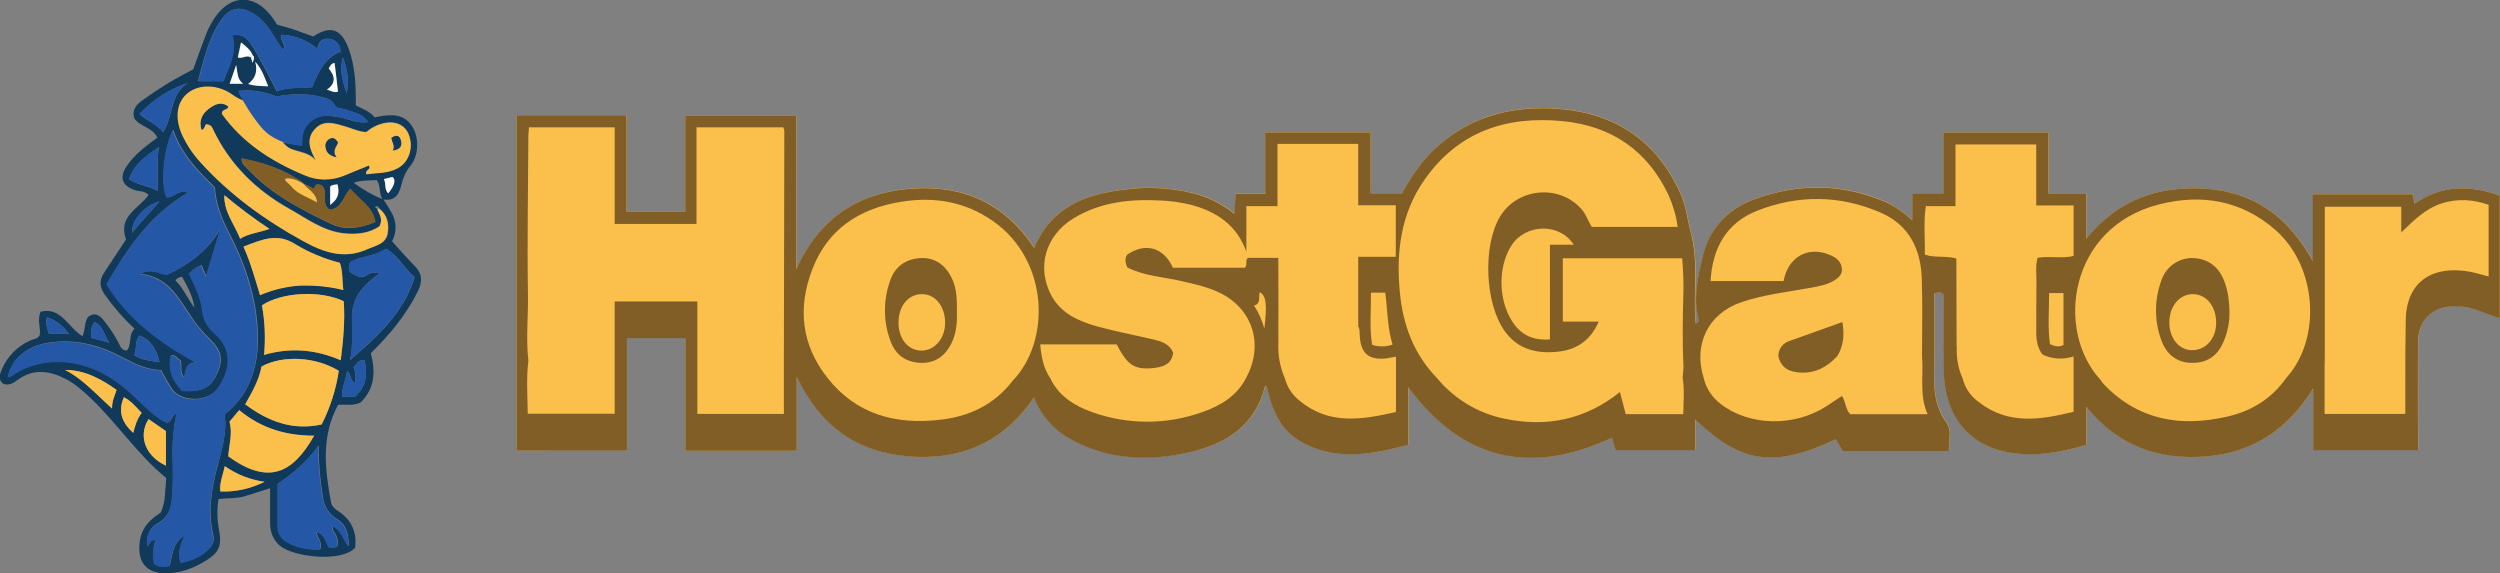 <?xml version="1.0" encoding="UTF-8"?> <!-- Generator: Adobe Illustrator 23.0.1, SVG Export Plug-In . SVG Version: 6.00 Build 0) --> <svg xmlns="http://www.w3.org/2000/svg" xmlns:xlink="http://www.w3.org/1999/xlink" version="1.1" id="Layer_1" x="0px" y="0px" viewBox="0 0 1164.4 267.1" style="enable-background:new 0 0 1164.4 267.1;" xml:space="preserve"><rect x="0" y="0" width="1164.4" height="267.1" fill="#808080" stroke="none"/> <style type="text/css"> .st0{fill:#FBBF4B;} .st1{fill:#825E27;} .st2{fill:#113959;} .st3{fill:#2557A7;} .st4{fill:#FEFEFE;} </style> <path class="st0" d="M240.6,53.7v156H292v-52.3h27.4v52.4h51.8v-34.5c10.6,22.7,27.8,35.3,52.4,37.2c24.2,1.9,44-6.7,58.1-27.5 c3.4,8.7,9.9,15.9,18.2,20.1c17.6,9.1,36.2,9.6,54.9,5.3c16.8-3.9,30.1-12.5,34.5-30.7c0-0.1,0.5-0.1,0.7-0.2 c3.3,14.7,8.1,22.2,18.1,27.2c15.7,7.9,31.6,4.8,47.9,0.4v-26.9c25.7,34.7,57.4,41,94.9,23.6c0.6,2,1.2,4,1.7,5.8h37v-14.4 c21.5,20.6,37,22.8,65.5,9.3l3.4,5.5h49.3c-0.2-4.8,1.6-9.5-1.1-13.2c-5.6-7.7-6-16.2-5.8-25.2c0.3-11.6,0.1-23.3,0.1-35.1 c1.7-0.3,2.9-0.9,4.4,0.5c0,11.5-0.1,23.3,0,35.2c0.3,20.8,10.9,34.6,29.6,38.3c12.4,2.4,24.4,0.2,36.8-3.4v-17.8 c14.9,18.5,33.7,24.9,55.7,23.2c22.1-1.7,38.4-12.9,50-31.7v28.8h48.8v-5.8c0-14.8-0.1-29.7,0-44.5c0.1-10.4,6.6-16.7,17-16.8 c3.8,0,7.6,0.8,11.2,2.1c3.2,1.2,6.4,2.3,9.9,3.5v-57c-13.9-5-27.2-4.9-39.5,3.7c-1.2-1.5,0.1-3.3-1.4-4.3h-46.2v31.1 c-11.4-20.7-27.5-32.2-49.9-33.7c-21.8-1.4-40.7,4.8-55.7,23.4V90.1h-17.5V61.8h-48.9v28.5h-14.5v12.2c-4.4-3.7-8.1-6.5-12.3-8.4 c-20.2-8.8-40.8-8.9-61.3-1.4c-12.6,4.6-21.2,13.9-24.2,27.2c-2.2,9.4-4.4,19.1-1.7,28.9c0.2,0.6-0.5,1.6-1.4,1.8 c-1.3-14.1,1.6-28.4-2.3-42.4c-1.6-5.8-2.1-11.8-4.5-17.4c-11.6-26.4-32.4-39.2-60.7-40.4c-20.4-0.9-38.8,4.6-54.1,18.9 c-6.4,6-11.1,13.2-15.2,20.6h-14.6V61.7h-49.1v28.5h-13.8c-0.2,3.2-0.4,5.9-0.6,9.3c-5.7-4.7-12.5-8-19.7-9.7 c-10.2-2.4-20.8-3-31.3-1.6c-18.1,2.2-34.4,7.9-42.2,27.2c-14.1-21.3-34-29.7-58.5-27.5c-24.6,2.2-42.1,14.6-52.4,37.5V53.8h-51.6 v44.8h-27.4V53.7H240.6z"></path> <g> <title>hostgator_l</title> <path class="st1" d="M240.6,53.7h51.2v44.9h27.4V53.8h51.6v71.7c10.3-22.9,27.8-35.4,52.4-37.5c24.5-2.2,44.4,6.2,58.5,27.5 c7.9-19.3,24.1-25.1,42.2-27.2c10.4-1.4,21-0.9,31.3,1.6c7.2,1.7,13.9,5,19.7,9.7c0.2-3.5,0.4-6.1,0.6-9.3h13.8V61.7h49.1V90H653 c4.1-7.4,8.8-14.6,15.2-20.6c15.3-14.3,33.6-19.7,54.1-18.9c28.3,1.2,49.1,13.9,60.7,40.4c2.4,5.5,2.9,11.6,4.5,17.4 c3.8,14,0.9,28.3,2.3,42.4c0.9-0.3,1.6-1.2,1.4-1.8c-2.7-9.8-0.5-19.5,1.7-28.9c3-13.3,11.6-22.6,24.2-27.2 c20.5-7.5,41-7.4,61.3,1.4c4.3,1.9,8,4.6,12.3,8.4V90.2h14.5V61.8h48.9v28.3h17.5v21.2c15.1-18.6,33.9-24.8,55.7-23.4 c22.4,1.5,38.5,13,49.9,33.7V90.5h46.2c1.5,0.9,0.2,2.8,1.4,4.3c12.3-8.6,25.6-8.7,39.5-3.7v57.1c-3.5-1.2-6.7-2.3-9.9-3.5 c-3.6-1.4-7.4-2.1-11.2-2.1c-10.3,0.1-16.9,6.5-17,16.8c-0.1,14.8,0,29.7,0,44.5v5.8h-48.8v-28.8c-11.6,18.8-27.9,30-50,31.7 c-21.9,1.7-40.8-4.7-55.7-23.2v17.8c-12.4,3.6-24.4,5.8-36.8,3.4c-18.7-3.7-29.3-17.5-29.6-38.3c-0.2-11.8,0-23.6,0-35.2 c-1.5-1.4-2.7-0.8-4.4-0.5c0,11.8,0.2,23.4-0.1,35.1c-0.2,9,0.2,17.5,5.8,25.2c2.7,3.7,0.9,8.4,1.1,13.2h-49.3l-3.4-5.5 c-28.5,13.5-44,11.3-65.5-9.3v14.4h-37c-0.5-1.8-1.1-3.8-1.7-5.8c-37.4,17.4-69.2,11.1-94.9-23.6v26.9c-16.3,4.3-32.2,7.5-47.9-0.4 c-10-5-14.8-12.5-18.1-27.2c-0.2,0.1-0.7,0.1-0.7,0.2c-4.5,18.2-17.7,26.7-34.5,30.7c-18.8,4.4-37.4,3.9-54.9-5.3 c-8.3-4.2-14.8-11.3-18.2-20.1c-14.1,20.8-33.9,29.4-58.1,27.5c-24.6-1.9-41.8-14.5-52.4-37.2v34.5h-51.8v-52.4H292v52.3h-51.4 V53.7z M1082.7,170.1c0,0.3,0,0.5,0,0.8v21.9h37.6V166c0.1-5.5,0.1-11,0.2-16.5c0.1-18.9,13.1-25.9,29.5-23c3,0.5,5.9,1.5,9.1,2.3 V95.4c-7.4-2.6-14.7-3-22.1-0.6c-7.2,2.4-12.5,7.5-18.6,13.5v-12h-35.6V166C1082.8,167.4,1082.8,168.7,1082.7,170.1L1082.7,170.1z M471.6,177.4c17.8-18.3,17.2-56.1-9.2-74.5c-13-9.1-27.5-11.4-42.8-8.9c-19.2,3.1-34,12.6-41.2,31.3c-7,18-5.2,35.2,7,50.7 c13.5,17.1,31.8,21.9,52.5,19.5C451.4,194,463.1,188.5,471.6,177.4L471.6,177.4z M911.4,162.1c-0.2,4.8,0.7,9.7,2.7,14.1 c1.1,4.4,3.7,8.3,7.3,10.9c13.9,11,29.1,8.4,44.4,4.7V166c-4.8,1.6-10,1.3-14.5-0.9c-2.3-3-2.9-6.6-2.9-10.3c0-7.5,0-15,0.1-22.4 c0.1-4.1-0.6-8.2,0.5-12.3c5.7-1,11.4,0.5,16.8-0.9V95.7h-17.4V67.3h-37.6V96h-13.6l-0.2-0.3V96c-1.2,7.6-0.3,15.2-0.5,22.6 c4.8,1.6,9.4,0.4,14.7,1.8c0,13.4,0.1,26.9,0.1,40.3L911.4,162.1z M978.4,177c0.4,0.7,0.9,1.4,1.5,2c16,16.7,35.6,20,57.2,15.1 c11.3-2.5,20.9-8.3,27.7-18c16.8-18.6,14.3-52.1-5-69c-15.9-13.9-34.5-16.9-54.2-11.9C963.5,105.9,957.1,154,978.4,177L978.4,177z M793.5,176c1.1,4.9,4,9.2,8,12.2c13.4,10.3,34.1,10.7,49.2,1c2.4-1.6,4.8-3.2,7.2-4.8c1.9,2.9,1.6,6.3,3.9,8.5h36 c-4-9-1.8-18-2.6-26.9c0-12,0.3-24-0.1-36c-0.4-13.8-5.8-25.1-19-30.9c-19-8.3-38.6-8.5-57.8-0.9c-14.3,5.7-20.7,17.4-21.6,32.7h34 c2.2-11.7,12.1-16.8,22.6-11.7c2.6,1.2,4.4,3.2,4.6,6.1c0.2,2.5-1.6,4.1-3.7,5.4c-3.3,2-7,2.6-10.7,3.3c-10.9,2-22.1,3.2-32.6,6.8 C795.6,146.1,788.6,160.4,793.5,176L793.5,176z M632.6,152v-32.4h17.5v-24h-17.5V67H595v29h-14.5v21.2c-4.5-12.5-14-18.7-25.8-21.8 c-4.5-1.1-9.1-1.8-13.8-2c-14.3-0.8-28.3,0.6-40.9,8.3c-13.1,8-17.5,23-10.1,36.3c4.5,8.1,12.6,11.6,21,14 c8.8,2.4,17.8,4.1,26.7,6.2c3.5,0.9,7.1,2,8.8,6c-0.5,4.9-3.9,6.5-8.2,7.1c-9.6,1.2-12.9-0.9-18.1-10.9h-35.6 c0.5,5.8,1.5,11.1,4.7,15.8c4,8.4,11.4,12.9,19.6,15.8c16.6,5.9,34.7,5.9,51.3-0.1c8.4-2.9,16-7.5,20.3-15.9 c8.6-15.9,2.8-33-13.5-40.2c-5.4-2.4-11-3.6-16.7-4.9c-8.5-2-17.4-2.3-25.2-6.4c-0.9-2.2-1.2-4.1,0-5.9c8.5-5.8,17-3.4,21.3,6.1 h33.5c1.5-1.5-0.1-3.6,1.5-4.6h14.1c0,2.1,0,3.8,0,5.6c0,11.5,0.1,23,0,34.4c-0.2,5.5,0.8,10.9,3,16c1.1,4.2,3.5,7.9,7,10.6 c13.9,11.5,29.3,8.7,44.8,5.2v-25.8c-1.7,0.3-3,0.6-4.3,0.8c-8.5,1-12.3-2.4-12.6-11C633.2,154.6,633.4,153.2,632.6,152z M669.3,176.1c8,9.7,19.1,16.4,31.4,18.9c19.5,4.1,37.5,0.6,53.8-12.4c1,3.9,1.8,7,2.7,10.3H784c0.1-5.8,0.6-11.4-0.3-17 c0.2-1.6,0.3-3.3,0.4-5c-0.6-12.3-0.3-24.6,0-36.9c0.1-4.6-0.6-13.7-0.6-13.7h-55.6v29.5c6.7,0,10.8,0,16.7,0 c-3.7,8.7-10.3,13.1-18.9,14c-9.5,1-18.3-0.8-24.5-9.1c-9.6-12.7-10.8-40.1-2.5-53.9c8.1-13.3,27.4-15.1,37.8-3.5 c2.3,2.5,3.2,5.8,4.9,8.4h40c-0.7-5.2-2.2-10.2-4.3-14.9c-9.9-20.9-26.7-32.2-49.5-34.4c-26.2-2.5-48.5,5-64.1,27.3 c-11.1,15.8-13.3,33.8-11.5,52.5C653.4,151.3,658.5,165,669.3,176.1L669.3,176.1z M324.8,166v26.8h40.3V166c0.1-35,0.1-70,0.2-105 c-0.1-0.6-0.2-1.1-0.5-1.7h-40.4v45h-38.1v-45h-39.9c-0.1,1.5-0.3,2.6-0.3,3.7c-0.1,24.7-0.6,49.3-0.2,74c0.2,10.3-1,20.6,0.2,30.9 c-1,8.2-0.4,16.4-0.3,24.8h40.5v-52.3h38.5V166z M733,114c-6.6-10.4-22.5-9.8-29,0.3c-6.8,10.5-6.1,27.3,1.6,37.2 c4,5.1,9.3,7.1,16.3,6.6V114H733z M638.5,136.3c0.2,8.4-0.8,16.4,0.6,24.3c3.1,1,6.5,1,9.5-0.1c-2.5-8.1-2.3-16.2-3.4-24.2H638.5z M961.1,160.7v-24.2h-6.7c0,8.2-0.7,16.2,0.4,23.8C957.2,161.4,959,161.7,961.1,160.7L961.1,160.7z M586.7,136.1 c-0.6,2.6,0.6,5.4-2.6,6.2c2.1,3.3,3.7,6.9,4.8,10.7C590.2,141.8,589.8,137.7,586.7,136.1z"></path> <path class="st2" d="M178.6,92.9c1.3,2.1,2.7,4.1,3.8,6.2c2.4,4.1,2.4,9.1,0.2,13.3c3.4,3.7,6.7,7.6,10.3,11.2 c3.7,3.7,4.1,7.3,1.7,12.1c-5.4,10.9-13,20.1-21.9,28.8c2.2,8.2,2.1,16.3-4.8,23c-3.1,1.5-6.7,0.9-10.4,1c-8,14.6-6.2,30-3.3,45.5 c0.4,2,1.8,3,3.4,4.1c6.2,4.1,8.7,9.8,7.8,17c-6.5,7.1-29.1,4.2-35-0.9c-3.4-2.9-4.7-6.7-4.6-11.1c0-5.2,0-10.3,0-15.7 c-3.7,1.2-7.6,2.4-11.4,3.6c-4,1.2-8.2,1-12.6,1.4c-0.8,4.7-0.7,9.6,0.2,14.3c1.4,7.5,0.1,10.7-6.4,14.6 c-5.7,3.5-11.9,5.8-18.8,5.7c-8-0.1-12.3-4.5-11.9-12.6c0.3-6.8,3.1-11.3,10-15.7c1.1-2.6,1.8-5.3,1.9-8.1c0.3-2.6,0.4-5.3,0.6-8 c-13.4-10.9-22.8-25.4-35.1-37.1c-3.8-3.6-7.6-7-12.3-9.3c-7.3-3.6-14.5-4.5-21.6,0.6c-2,1.4-4.1,3.1-6.9,1.9 c-2.4-1.8-1.7-4.1-0.8-6.3c2.5-6.3,7.4-11.2,13.6-13.9c1.3-0.6,3-0.6,4.1-2.2c0.9-3.2-1.3-6.7,0.5-11.1c9.5-2.5,12.9,7.4,19.5,11.4 c1.5-3.3,0.8-6.5,2.6-9c2.7-2.1,4.9-1.2,6.9,1.1c2.7,3.3,5.2,6.9,7.2,10.8c0.9,1.5,1.2,3.6,3.9,3.8c2.6-2.8,0.6-7.4,3.7-10.2 c-5.2-4.8-9.9-10.2-14-16c-2.4-3.5-2.5-6.7-0.2-10.1c3.5-5.2,6.9-10.6,10.2-15.5c-3.9-10.9,5.9-14.2,10.5-20.7 c-1.6-1.9-4.3-1.6-6.5-2.3c-5.7-1.9-7.2-5.8-3.9-10.8c3.7-5.7,9.1-9.6,14.5-13.6c-2.2-4.8-8-5-10.7-8.9c-1.4-4,1-6.6,4-8.7 c3.8-2.7,7.7-5.3,11.6-7.7C82,36.5,86,34.4,90,32.3c2-5.5,3.9-11,6-16.4c1.1-2.8,2.5-5.4,4.2-7.9c7.3-10.6,18.1-10.8,26-0.7 c1,1.3,1.9,2.7,2.9,4.2c2.8,0.8,5.7,1.5,8.5,2.5s5.6,2,8.3,3c7.9-5.3,13-3.6,16.4,5.4c3.2,8.6,3.5,17.5,3.4,26.7 c3,1.6,6.5,2.6,8.8,5.6c0.8-0.2,1.6-0.4,2.4-0.5c5.8-1,11.4-1.1,15.1,4.7c3.3,5.2,3.1,13.6-0.9,18.4c-2,2.4-3.3,5.3-4,8.3 c-1.5,6.3-3.9,8-8.9,7.3c-1.8-2.7-0.7-6.2-2.7-9c-3.3,0.2-6.8-0.1-10.8,1.2C169.1,88.4,173.7,91,178.6,92.9z M116.8,26.7l0.8,2.5 c0.8-2.3,0.9-3,0-3.5c-1-2.5-2.9-4.1-5.4-6c-0.6,2.7-1.1,4.9-1.5,7C113,27.5,114.9,25.5,116.8,26.7z M104.5,90.9h-0.3H104.5 c-0.3,7.6,4.6,13.4,7.3,20.3c4.3-2.6,8.9-2.8,13.6-4.6C118.3,101.8,111.2,96.5,104.5,90.9z M146.4,88c-1.6-0.7-3.1-1.4-4.7-2.2 l-0.1-0.2c-8.7-6.4-18.5-9.8-29.1-11.8c-0.1,2.6,1.5,3.4,2.6,4.6c10.9,12,25.1,19.2,39.3,26c6.6,3.1,13.5,1.9,20.4-1 c-1.3-7.5-7.8-10.4-11.7-15.5c-3.3,3.7-3.9,9.3-9.6,9.8c-4.5-2.8-0.1-8.4-3.9-11.4C148.2,85.7,146.6,85.5,146.4,88L146.4,88z M147.5,247.9c3.9,0.6,4,4.4,5.8,7c1.3,0,2.6,0.5,3.8-0.6c0.6-1.7,0.2-3.2-0.4-4.8c-0.5-1.4-2.3-2.3-1.5-4.4 c3.8,1.8,4.4,5.9,7.3,9.4c-0.2-5.7-1-10-5.3-12.6c-3.8-2.2-6.3-6-6.8-10.4c-1.3-7.9-2-15.9-2-24c-5.6,7.8-11.9,13-19,17.8 c0,6.7,0,13.4,0,20c0,2.9,1.5,5.6,4.1,7c4.8,2.9,10.1,3.7,15.6,3.6c1.4-3.3-1.3-5.3-1.6-7.9L147.5,247.9z M158.4,24.1l0.7,0.6 l-0.6-0.8c0.1-3-2.1-5.5-5.1-5.8c-3.2-0.5-5.1,1.3-5.6,4.6c-5.3-4.2-10.7-6.3-16.8-6.5c-0.6,1.6,0.4,2.5,0.7,3.6s1.3,2.2-0.1,3.3 c-4.2-5.9-7-12.9-13.7-16.8c-6.2-3.7-10.9-2.8-15,3.1c-5.9,8.5-8,18.4-10.7,28.4H104c2.8-7,6.3-13.6,4.1-21.5 c7.1-0.3,7.3,0,20.8,26.2c5.2-2,10.9-1.4,16.4-1.9C148.3,33.7,151.1,27.2,158.4,24.1z M176.5,96.9c-0.3-0.9-0.9-1.1-1.9-0.5 l1.2,1.1c1,2.2,2.6,4.4,1,7.7c-4.9,3.5-11,4-17.1,3.3c-9.5-1.2-17.1-7-25.2-11.5c-15.3-8.6-27.4-20.5-35.1-36.5 c-0.5-1-0.7-2.3-2.9-2.7c-1.3-0.5-0.9,2.6-2.7,2.5c-1.3-4.2,0.4-7.5,3.6-9.9c2.7-2,5.7-3.5,9-0.9c-0.4,1.8-3,1-3.1,3.3 c9.6,13.6,23.1,22.3,38.4,28.6c6,2.7,12.9,2.7,18.9,0.1c3.8-1.6,7.6-3.1,11.3-4.6c1.1,2.2-2.2,2.1-1.2,4.1 c4.8-0.7,9.8-0.3,14.5-2.8c5-2.7,7.5-9.2,5.3-15.3c-1.7-4.9-6.5-7-12.3-5.5c-2.8,0.7-5.4,2.1-7.6,4c-3.5-0.1-6.4-1.6-9.4-2.5 c-5.2-1.5-10.6-3.6-14.8,1.4c-4,4.7-1.9,9.5,0.8,14.4c-3.1-3.8-7.6-3.9-11.5-5.4c-1.9-0.7-4.3-0.9-5.3-3.1l10,1.5 c0.2-3.6,0.2-6.9,2.5-9.6c4.6-5.3,10.2-4.5,16.1-3.3c3.9,0.8,7.6,2.8,12.3,2c-2.7-4-6.6-4.4-10.1-5.7c-1.8-0.7-4.3-0.2-5.3-2.1 c-1.5-2.7-4-3.3-6.5-3.9c-7.1-1.8-14.1-1.3-20.5-0.2c-6.1-2.2-11.6-3.3-17.5-2.5c0,2.6,2.6,3.7,2.2,5.9c-2.5-0.3-3.6-2.7-5.4-4 c-6.5-4.5-14.6-4.9-20-0.6c-5.3,4.1-6.5,10.9-3.2,18.6c2.2,4.9,5.2,9.4,8.8,13.3c13.6,15.1,29.9,26.9,47.7,36.6 c9.7,5.3,19.2,8.7,30.1,3.7c3.6-1.7,8-2.3,9.1-6.8C181.4,104.4,180.6,100.1,176.5,96.9L176.5,96.9z M104.6,193.1 c12.3-9.8,16.1-23.6,15.5-38.2c-0.6-16.6-5.9-32.2-13.6-47c-3.3-6.3-5.9-13-6.4-20.7c-7.7-7.5-15.5-15.3-19.4-26.8 c-4.4,8.6-5.8,25.4-3,31.4c2,0.3,3.4-1,5-1.8s3.1-1.4,5-0.3c-17.5,10-28.2,25.7-37.9,42.6c10,16.4,24.7,27,41.5,36.5 c-5.2,0-4.4,4.1-5.5,6.9c-2.3-2.5-0.7-5.3-1.7-8c-1.4-0.4-2-2.7-4.4-2.2c-1.3,6.5,0.8,11.7,5.3,16.4c0.8,0.1,1.6,0.2,2.5,0.2 c7.9,0,11.2-2.2,14.2-9.3c2.3-5.7,1.3-10-4.1-15.1c-3.6-3.5-6.8-7.4-9.4-11.6c-5.5-8.3-10.4-17.3-22.8-18.6 c5.1-2.8,8.8-0.1,12.5,0.4c10.3-4.8,19-11.3,24.9-21.5c-2.2,7.2-4.3,14.5-6.7,22.3l-2.2-5.2c-2.2,0.8-4.2,2.1-5.7,3.9 c2.6,5.5,5.5,10.9,6.2,17.1c0.4,4.2,2.5,8,5.7,10.7c9,7.5,7.1,17.9,1.2,25.9c-4.6,6.2-16.8,6.2-21.2,0c-1.8-2.9-3.5-5.8-5-8.8 c-7.9,0-14.4-4.2-21.2-7.5c-10.6-5.1-21.7-7.2-33.4-4.8c-8.7,1.8-15.5,8-16.7,15.4c1.5,0.1,2.3-1,3.5-1.7c7-4.1,15.2-6,23.4-5.2 c13.9,1.4,24.5,8.5,34.1,18c4,4,8.2,8.1,13.3,10.4c2.2-1.1,1.9-3.7,4.2-4.5c-1.3,6.2-2,12.5-1.9,18.8c0.2,5.8,0.3,11.7,0,17.5 c-0.3,5.9-0.8,11.7-7.2,15.2c-3.4,1.8-5.2,5.8-4.5,10.3c1.5-0.8,1.1-3.2,3.8-2.8c-1.2,3.6-1.4,7.4-0.6,11.1 c2.2,1.4,4.8,1.7,7.2,0.9c1.3-5.2,1.4-10.9,7-14c-1.8,3.9-3.6,7.8-1.8,12.6c5.4-1.1,10.2-3,13.8-7.3c1.2-1.4,1.7-3.3,1.3-5.2 c-2.6-10.8-1-21.4,1.8-31.9C103.1,209.8,105.9,201.7,104.6,193.1L104.6,193.1z M157.8,172.7c-10.9-6.6-26.1-7.4-36-2 c-1.1,6.2-4.3,11.8-7.6,17.6c10.9,8.1,22.3,12.3,35.6,9.4C153.8,189.8,156.5,181.4,157.8,172.7L157.8,172.7z M123,165.3 c12.5-3.7,24.1-2.5,35.7,2.5c1.2-9.5,2.1-18.5,1.4-27.5c-10.8-5.1-28.8-4.2-38.1,1.9C123.4,149.9,123.7,157.6,123,165.3L123,165.3z M176.7,127.4c-7,5.2-12.7,10.3-12.7,20.2c0,6.6,0.5,13.3-0.9,20.1c12.6-11,25-21.9,30-38.6c-5.1-4.4-7.7-10.1-13.3-13.2 c-5.1,3.6-11.5,3.2-16.6,6.2c-0.8,1.4-0.9,3.2-0.1,4.7c1.7,0.9,3.4,2.3,6,2.3C171.2,128,173.4,126.1,176.7,127.4L176.7,127.4z M158.3,122.4c-7.5-1.9-14.7-4.9-21.2-9c-8.4-5.1-15.7-1.6-23.7,1.4c3.4,7.6,5.4,15.1,7.7,22.6c6.1-2.6,12.7-4.1,19.3-4.5 c6.6-0.2,13.1,0.5,19.5,2.1C159.3,130.6,159.8,126.6,158.3,122.4L158.3,122.4z M106.9,196.4c1.5,5.3-0.2,10.9-0.6,16.2 c18.3,13.2,29.8,8.5,40-9.6c-12.9,0-24.5-3.3-34.9-11.9L106.9,196.4z M76,61.6c4.9-7.8,3.1-17.7,11.4-22.9 c-8.6,2.8-16.3,7.8-22.4,14.4C68.5,56.4,72.9,57.6,76,61.6z M77.3,200.8l-8.1-5.6c-5,7.8-1.5,17.2,8.1,21.7V200.8z M73.4,88.9 c0.2-7.4-0.4-13.8,0.6-20.4c-5.8,4-11.4,7.8-13.9,14.9C64.1,86.3,68.8,86.3,73.4,88.9z M54.3,181.6c-7.2-5.2-14.8-9.3-24-9.3 c8.4,4.3,14.5,11.3,21.9,18C52.1,186.7,53.4,184.3,54.3,181.6L54.3,181.6z M104.7,217.1c-0.8,4.3-2.5,7.7-2.1,11.8 c7.1,0.3,14.2-1.3,20.6-4.5C116.5,223.4,110.1,220.9,104.7,217.1L104.7,217.1z M161.7,172.7c-0.6,4.2-2.5,7.9-2.4,12.1h6 c5.5-4.9,6-10.7,4.4-17.2c-2.8,0-3.7,2-5,3.5c0.9,2.3,1.1,4.9,0.5,7.3C163,177.1,163.7,174.6,161.7,172.7L161.7,172.7z M66,192.3 c-2.8-2.9-5-5.7-8.3-7.3c-2.7,6.3-1.3,11.6,4.4,16.6C62.9,198.4,63.7,195.3,66,192.3z M74.3,168.7c-1.5-6.7-4.6-10.7-9.4-12.4 c-2.3,2.8-1,6.3-2.4,9.1C66.3,167.9,70.1,168,74.3,168.7z M21.9,147.8c-1.1,3.3,0.4,5.6,0.9,7.7h9.4 C29.2,151.9,26.4,149.2,21.9,147.8L21.9,147.8z M74.2,93.8c-7,1.9-13.5,9.5-12.6,14.7C65.6,103,70.3,98.8,74.2,93.8z M42.7,157.4 l8.2,2.2c-2.3-3.4-2.8-7.9-7-9.6C42.5,152.2,42,154.9,42.7,157.4z M124.9,40.2c-1.7-4-2.5-7.4-6-11.4c1.2,5-0.3,7.8-3.3,10.3 C118.6,40.2,121.4,40.1,124.9,40.2L124.9,40.2z M161.4,43.4c1.4-5.8,0.3-11.2-1.7-16.6C158,32.6,159.7,38,161.4,43.4L161.4,43.4z M81.7,130.6c3.6,3.5,5.4,8,8.9,12.8c-1-6.1-3.5-10.2-5.8-14.5C83.6,129,82.4,129.6,81.7,130.6L81.7,130.6z M157.4,42.7 c-0.5-4.4-1-8.8-1.5-13.3c-1.6,0.3-2,1.4-2.7,2.6c3,3.4,3.5,6.9-0.9,9.9C154,42,155.4,43.3,157.4,42.7L157.4,42.7z M153.8,95.4 c3.8-2.7,4.4-5.7,3.4-9.6c-1.3,0.2-2.6,0.1-3.4,1.1V95.4z M178.8,83.4c1.1,2.3,0.1,4.8,2,6.7c2.9-3.4,3.7-6.3,2-7.6L178.8,83.4z M113.3,39c-2.9-1.9-2.7-5.2-3.3-8.7l-3,8.7H113.3z"></path> <polygon class="st0" points="897.2,96 897.1,96.1 897,95.8 "></polygon> <path class="st3" d="M104.6,193.1c1.3,8.7-1.4,16.7-3.6,24.8c-2.7,10.5-4.4,21.1-1.8,31.9c0.4,1.8,0,3.7-1.3,5.2 c-3.6,4.3-8.3,6.2-13.8,7.3c-1.8-4.8,0-8.7,1.8-12.6c-5.5,3.1-5.7,8.7-7,14c-2.4,0.8-5.1,0.5-7.2-0.9c-0.8-3.7-0.6-7.5,0.6-11.1 c-2.7-0.4-2.3,2-3.8,2.8c-0.7-4.5,1.1-8.5,4.5-10.3c6.5-3.5,6.9-9.3,7.2-15.2c0.3-5.8,0.2-11.7,0-17.5c0-6.3,0.6-12.6,1.9-18.8 c-2.4,0.8-2.1,3.3-4.2,4.5c-5.1-2.3-9.2-6.4-13.3-10.4c-9.6-9.5-20.2-16.7-34.1-18c-8.1-0.8-16.3,1-23.4,5.2 c-1.1,0.6-2,1.7-3.5,1.7c1.1-7.4,7.9-13.7,16.6-15.5c11.7-2.5,22.8-0.3,33.4,4.8c6.9,3.3,13.4,7.5,21.2,7.5c1.5,3,3.2,6,5,8.8 c4.4,6.3,16.6,6.2,21.2,0c5.9-7.9,7.8-18.4-1.2-25.9c-3.2-2.7-5.3-6.5-5.7-10.7c-0.7-6.2-3.6-11.6-6.2-17.1 c1.5-1.8,3.5-3.1,5.7-3.9l2.2,5.2c2.3-7.8,4.5-15.1,6.7-22.3c-5.9,10.2-14.6,16.7-24.9,21.5c-3.8-0.5-7.4-3.2-12.5-0.4 c12.4,1.3,17.3,10.3,22.8,18.6c2.7,4.2,5.9,8.1,9.4,11.6c5.4,5.1,6.4,9.4,4.1,15.1c-2.9,7.1-6.3,9.3-14.2,9.3 c-0.8,0-1.6-0.1-2.5-0.2c-4.5-4.7-6.7-9.9-5.3-16.4c2.4-0.5,3.1,1.8,4.4,2.2c1.1,2.7-0.6,5.4,1.7,8c1.1-2.9,0.3-6.9,5.5-6.9 c-16.8-9.5-31.4-20.1-41.5-36.5C59.3,115.6,70,100,87.4,89.9c-1.9-1-3.4-0.4-5,0.3s-3.1,2-5,1.8c-2.8-6-1.4-22.7,3-31.4 c3.9,11.5,11.7,19.3,19.4,26.8c0.5,7.7,3.1,14.3,6.4,20.7c7.7,14.8,13,30.4,13.6,47C120.6,169.5,116.9,183.2,104.6,193.1z M73.4,249c0.1-0.1,0.3-0.2,0.2-0.1L73.4,249c-0.2,0.2-0.3,0.3-0.1,0.1C73.2,249.4,73.3,249.2,73.4,249L73.4,249z"></path> <path class="st0" d="M130.3,64.1c1.2,2.3,3.1,4.2,5.4,5.4c3.9,1.5,8.4,1.7,11.5,5.4c-2.7-4.8-4.8-9.7-0.8-14.4 c4.3-5,9.6-2.9,14.8-1.4c3,0.9,5.9,2.3,9.4,2.5c2.2-1.9,4.8-3.3,7.6-4c5.8-1.5,10.6,0.6,12.3,5.5c2.2,6.2-0.3,12.7-5.3,15.3 c-4.6,2.5-9.6,2.1-14.5,2.8c-1-2,2.3-1.9,1.2-4.1c-3.7,1.5-7.5,3-11.3,4.6c-6,2.6-12.9,2.6-18.9-0.1c-15.3-6.4-28.8-15.1-38.4-28.6 c0.1-2.3,2.8-1.5,3.1-3.3c-3.3-2.6-6.3-1.1-9,0.9c-3.3,2.4-4.9,5.7-3.6,9.9c1.9,0.2,1.4-3,2.7-2.5c2.2,0.4,2.4,1.7,2.9,2.7 c7.7,16,19.8,27.9,35.1,36.5c8.1,4.5,15.7,10.4,25.2,11.5c6.1,0.7,12.2,0.2,17.1-3.3c1.6-3.3,0-5.4-1-7.7c0.3-0.2,0.5-0.4,0.7-0.6 c4,3.2,4.9,7.5,3.8,12.1c-1.1,4.6-5.4,5.2-9.1,6.8c-10.9,5-20.5,1.6-30.1-3.7c-17.8-9.8-34-21.5-47.7-36.6 c-3.6-3.9-6.6-8.4-8.8-13.3c-3.3-7.7-2.3-15,2.9-19.1c5.4-4.3,14.1-3.9,20.5,0.6c1.8,1.3,4.4,2.9,6.9,3.2 C118,48.6,130.3,64.1,130.3,64.1z M156.8,73.3c-2.3-3,0.1-4.7,0.7-6.9c-1-1.3-1.8-2.5-3.7-1.7c-1.4,0.6-2.3,2.1-2.1,3.6 C151.9,70.9,153.2,72.5,156.8,73.3L156.8,73.3z M182.4,64.3c0.3,2.1,1.8,3.7,0.7,5.8c3.3-0.4,4.4-2.1,3.7-4.6 C186.3,63.5,185,62.5,182.4,64.3L182.4,64.3z"></path> <path class="st3" d="M158.4,24.1c-7.3,3-10.1,9.6-12.9,16.6c-5.5,0.5-11.2-0.2-16.4,1.9c-13.5-26.2-13.7-26.5-20.8-26.2 c2.3,7.9-1.3,14.5-4.1,21.5H92.4c2.6-10.1,4.7-20,10.6-28.5c4.1-5.9,8.8-6.8,15-3.1c6.6,3.9,9.5,10.9,13.7,16.8 c1.4-1.1,0.4-2.2,0.1-3.3c-0.3-1.1-1.3-2-0.7-3.6c6.1,0.2,11.5,2.3,16.8,6.5c0.6-3.3,2.4-5.1,5.6-4.6c3,0.3,5.2,2.9,5.1,5.8 L158.4,24.1z"></path> <path class="st0" d="M157.8,172.7c-1.3,8.7-4,17.2-8,25c-13.3,2.9-24.7-1.2-35.6-9.4c3.3-5.8,6.5-11.4,7.6-17.6 C131.7,165.3,146.9,166.1,157.8,172.7z"></path> <path class="st0" d="M123,165.3c0.7-7.7,0.4-15.5-1-23.1c9.3-6.2,27.3-7.1,38.1-1.9c0.6,9-0.2,18-1.4,27.5 C147.1,162.8,135.5,161.7,123,165.3z"></path> <path class="st3" d="M176.7,127.4c-3.3-1.3-5.5,0.6-7.7,1.6c-2.6,0.1-4.2-1.4-6-2.3c-0.8-1.5-0.7-3.2,0.1-4.7 c5.1-3,11.6-2.6,16.6-6.2c5.6,3.1,8.1,8.8,13.3,13.2c-4.9,16.7-17.3,27.6-30,38.6c1.4-6.7,0.9-13.5,0.9-20.1 C164,137.7,169.7,132.6,176.7,127.4z"></path> <path class="st3" d="M147.3,248.1c0.3,2.5,3,4.5,1.6,7.9c-5.5,0.2-10.8-0.7-15.6-3.6c-2.5-1.4-4.1-4.1-4.1-7c0-6.6,0-13.3,0-20 c7.1-4.8,13.4-10,19-17.8c0,8,0.7,16,2,24c0.6,4.3,3.1,8.2,6.8,10.4c4.4,2.7,5.1,6.9,5.3,12.6c-2.9-3.5-3.5-7.6-7.3-9.4 c-0.8,2.2,1,3.1,1.5,4.4c0.6,1.6,1,3.1,0.4,4.8c-1.2,1.1-2.5,0.6-3.8,0.6c-1.8-2.6-1.9-6.4-5.8-7c-0.2-0.1-0.3-0.3-0.7-0.6 L147.3,248.1z"></path> <path class="st0" d="M158.3,122.4c1.4,4.2,1,8.2,1.6,12.7c-6.4-1.6-12.9-2.2-19.5-2.1c-6.6,0.3-13.2,1.9-19.3,4.5 c-2.3-7.6-4.3-15-7.7-22.6c8-3,15.3-6.6,23.7-1.4C143.7,117.5,150.8,120.5,158.3,122.4z"></path> <path class="st3" d="M110.8,42.3c5.9-0.7,12,0.4,18.1,2.6c6.4-1.1,13.5-1.6,20.6,0.2c2.6,0.6,5.1,1.2,6.6,3.9 c1.1,1.9,3.6,1.4,5.4,2.1c3.5,1.3,7.4,1.7,10.2,5.8c-4.7,0.8-8.4-1.2-12.3-2c-5.9-1.2-11.6-2-16.1,3.3c-2.4,2.8-2.4,6.1-2.5,9.7 c0,0-12.5-0.1-19.6-9.2C117,53.5,113.6,48.1,110.8,42.3z"></path> <path class="st0" d="M106.9,196.4l4.5-5.4c10.4,8.6,22,11.9,34.9,11.9c-10.2,18.1-21.7,22.9-40,9.6 C106.7,207.3,108.4,201.8,106.9,196.4z"></path> <path class="st1" d="M146.4,88c0.2-2.5,1.8-2.3,3.3-1.8c3.8,3.1-0.6,8.6,3.9,11.4c5.7-0.6,6.3-6.2,9.6-9.8 c3.9,5.1,10.3,8,11.7,15.5c-6.9,2.9-13.9,4.1-20.4,1c-14.3-6.8-28.4-14-39.3-26c-1.1-1.2-2.7-2-2.6-4.6c10.6,2,20.4,5.4,29.1,11.8 c-1.8,0.7-3.3-0.9-5.1-0.8c-0.8-1.3-2.3-1.9-3.8-1.6c0.3,0.6,0.5,1.2,0.8,1.3c0.9,0.3,1.8,0.5,2.7,0.6c2.8,3.8,6.7,6.2,11.5,8.9 c-0.7-4.7-5.6-4.8-6-8.3L146.4,88"></path> <path class="st3" d="M76,61.6c-3.1-4-7.4-5.2-11-8.6c6.2-6.6,13.9-11.5,22.4-14.4C79,43.9,80.9,53.8,76,61.6z"></path> <path class="st0" d="M104.5,90.9c6.7,5.6,13.7,10.9,21,15.7c-4.7,1.8-9.4,2-13.6,4.6C109.1,104.3,104.2,98.6,104.5,90.9L104.5,90.9 z"></path> <path class="st0" d="M77.3,200.8v16.1c-9.6-4.4-13.1-13.9-8.1-21.7L77.3,200.8z"></path> <path class="st3" d="M73.4,88.9c-4.5-2.7-9.3-2.6-13.3-5.5c2.5-7.2,8.1-11,13.9-14.9C73,75.1,73.5,81.6,73.4,88.9z"></path> <path class="st0" d="M54.3,181.6c-0.8,2.7-2.2,5.1-2.1,8.7c-7.4-6.6-13.5-13.7-21.9-18C39.5,172.3,47,176.5,54.3,181.6z"></path> <path class="st0" d="M104.7,217.1c5.5,3.9,11.8,6.4,18.5,7.3c-6.4,3.2-13.4,4.8-20.6,4.5C102.2,224.8,103.8,221.3,104.7,217.1z"></path> <path class="st3" d="M161.7,172.7c2,1.9,1.3,4.4,3.5,5.7c0.6-2.4,0.4-5-0.5-7.3c1.3-1.5,2.2-3.5,5-3.5c1.6,6.4,1.1,12.3-4.4,17.2 h-6C159.2,180.6,161.1,176.9,161.7,172.7z"></path> <path class="st0" d="M66,192.3c-2.2,2.9-3.1,6-3.9,9.3c-5.7-5-7.1-10.3-4.4-16.6C61,186.7,63.2,189.4,66,192.3z"></path> <path class="st3" d="M74.3,168.7c-4.2-0.7-8-0.9-11.8-3.3c1.4-2.8,0.1-6.4,2.4-9.1C69.7,158,72.8,162,74.3,168.7z"></path> <path class="st3" d="M21.9,147.8c4.4,1.4,7.2,4.1,10.3,7.7h-9.4C22.3,153.4,20.9,151.1,21.9,147.8z"></path> <path class="st3" d="M74.2,93.8c-3.9,5-8.6,9.2-12.6,14.7C60.7,103.3,67.2,95.7,74.2,93.8z"></path> <path class="st3" d="M42.7,157.4c-0.7-2.5-0.2-5.2,1.2-7.4c4.2,1.7,4.8,6.2,7,9.6L42.7,157.4z"></path> <path class="st4" d="M124.9,40.2c-3.5-0.2-6.3-0.1-9.3-1.1c3.1-2.4,4.6-5.3,3.3-10.3C122.4,32.8,123.2,36.3,124.9,40.2z"></path> <path class="st3" d="M161.4,43.4c-1.8-5.4-3.5-10.9-1.7-16.6C161.8,32.2,162.8,37.7,161.4,43.4z"></path> <path class="st4" d="M157.4,42.7c-2.1,0.7-3.4-0.7-5.2-0.9c4.4-3,3.9-6.4,0.9-9.9c0.7-1.2,1.1-2.3,2.7-2.6 C156.4,33.8,156.9,38.3,157.4,42.7z"></path> <path class="st4" d="M153.8,95.4V87c0.8-1,2.1-0.9,3.4-1.1C158.2,89.7,157.6,92.7,153.8,95.4z"></path> <path class="st4" d="M116.8,26.7c-1.9-1.3-3.8,0.7-6,0.1c0.5-2.1,0.9-4.3,1.5-7c2.4,1.9,4.4,3.5,5.4,6L116.8,26.7z"></path> <path class="st4" d="M178.8,83.4l4-1c1.7,1.3,0.9,4.2-2,7.6C178.9,88.2,180,85.7,178.8,83.4z"></path> <path class="st4" d="M113.3,39H107l3-8.7C110.7,33.8,110.4,37.1,113.3,39z"></path> <path class="st4" d="M117.7,25.8c0.8,0.5,0.8,1.1,0,3.5l-0.8-2.5C117.1,26.4,117.4,26.1,117.7,25.8z"></path> <path class="st3" d="M158.5,23.9l0.6,0.8c-0.4-0.3-0.6-0.4-0.7-0.6L158.5,23.9z"></path> <path class="st1" d="M855.8,165.8c-5.2,5.6-11.4,8.7-19.3,7.5c-4.4-0.6-7.2-2.9-8.2-7.3c-0.1-3.3,2-6.2,5.2-7.2 c8.1-2.9,16.2-5.8,24.6-8.8C859.1,155.9,858.7,161,855.8,165.8z"></path> <path class="st1" d="M1038.4,145c0.1,4.8-0.8,9.4-2.6,13.8c-2.6,6.3-7,10-14,10.2c-6.8,0.3-12.2-3.1-14.8-9.7 c-3.7-9.2-3.7-19.5-0.3-28.8c2.2-6.4,8.3-10.6,15-10.3c7,0.4,11.9,4.2,14.4,11.1C1037.8,135.8,1038.3,140.4,1038.4,145z M1021.5,137c-6.2-0.1-10.9,5.3-11.1,12.8c-0.2,7.4,4.3,13.2,10.4,13.3c6.5,0.2,11.5-5.5,11.4-12.9 C1032.1,142.6,1027.7,137.1,1021.5,137L1021.5,137z"></path> <path class="st1" d="M445.7,145.5c0.1,4.5-0.2,9.8-2.7,14.7c-3,5.8-7.7,9.1-14.4,8.8s-11.4-3.7-13.7-9.8 c-3.6-9.2-3.6-19.5-0.2-28.8c2.3-6.4,7.3-9.8,14-10.2c6.7-0.4,11.9,3.3,14.8,9.8C445.7,134.7,445.7,139.7,445.7,145.5z M429,163.3 c6.3,0.1,11.3-5.7,11.2-13.2c-0.1-7.5-4.6-13.1-10.8-13.1c-6.3,0-10.8,5.4-10.9,13C418.3,157.5,422.8,163.2,429,163.3z"></path> <path class="st2" d="M156.7,73.2c-3.5-0.8-4.9-2.4-5.1-5c-0.2-1.5,0.7-3,2.1-3.6c1.8-0.9,2.7,0.4,3.7,1.7 C156.7,68.4,154.4,70.2,156.7,73.2z"></path> <path class="st2" d="M182.3,64.2c2.6-1.8,3.9-0.8,4.4,1.3c0.6,2.5-0.4,4.1-3.7,4.6C184.1,67.9,182.6,66.3,182.3,64.2z"></path> <path class="st0" d="M132.7,83.4c0.3,0.6,0.5,1.2,0.8,1.3l1.9,1.8c2.8,3.8,7.5,5.1,12.3,7.8c-0.7-4.7-3.6-5.5-6-8.3 C141.7,85.8,136.5,82.1,132.7,83.4z"></path> </g> </svg> 